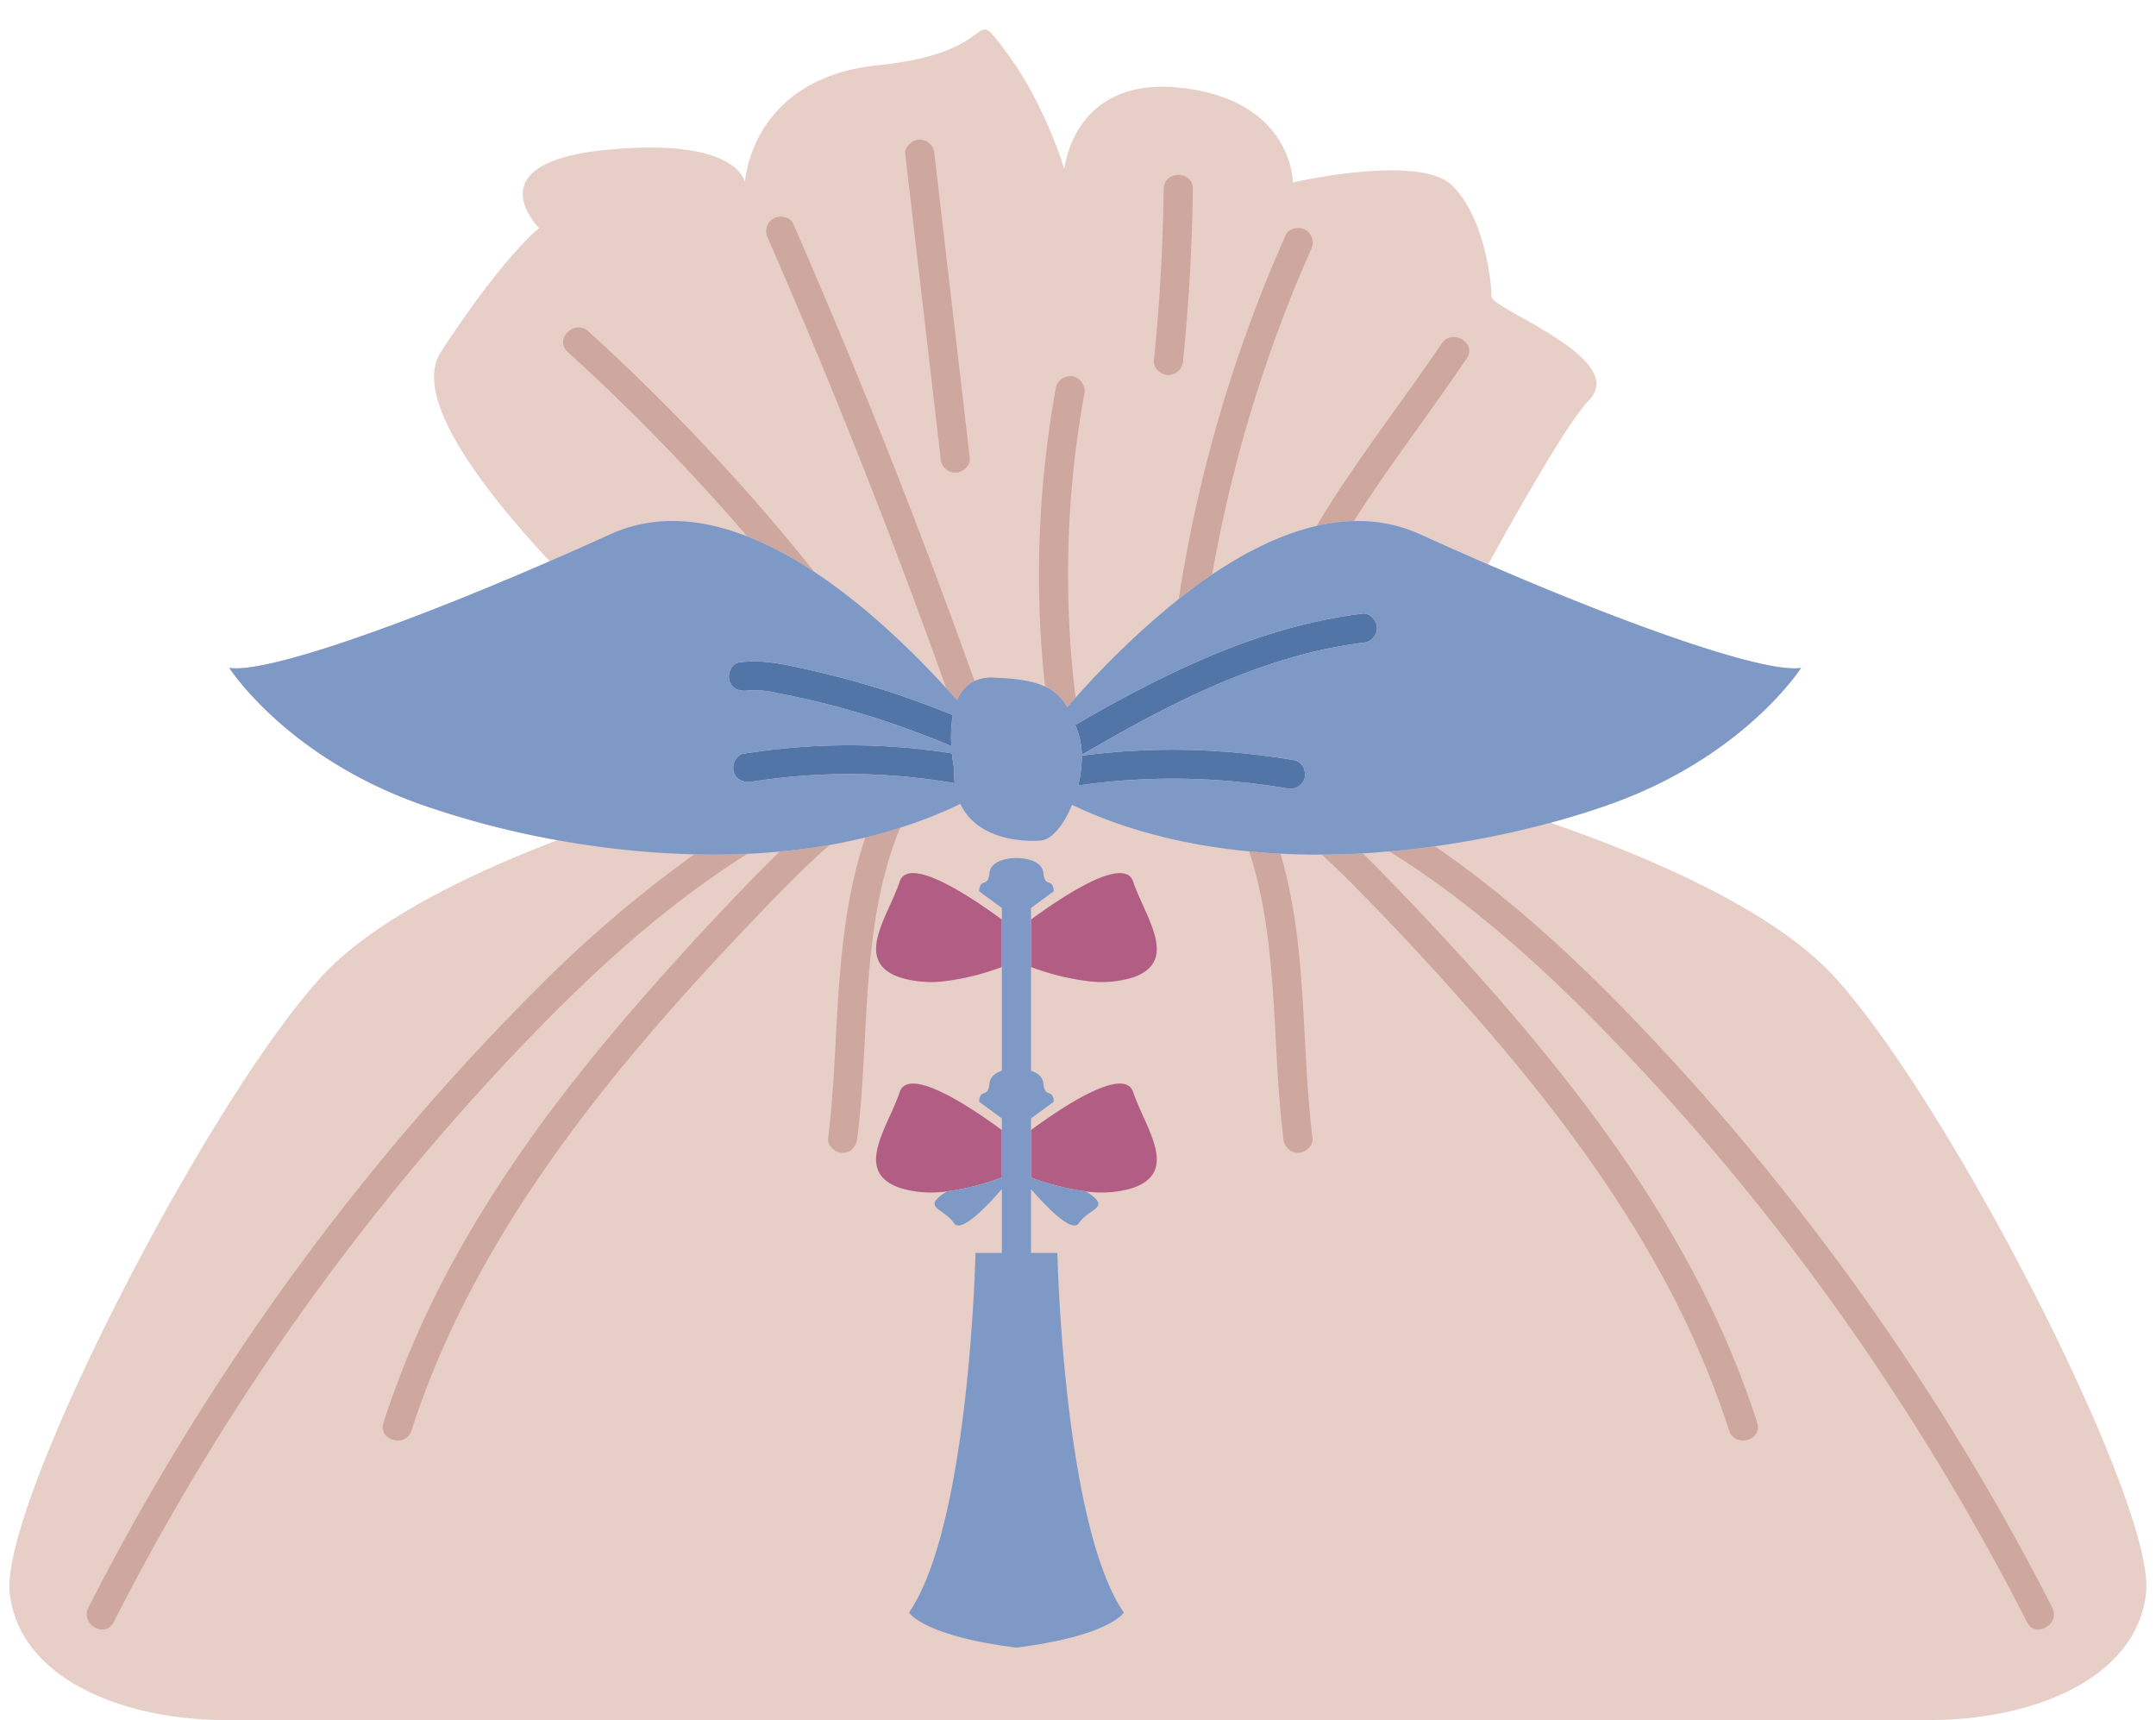 <?xml version="1.0" encoding="UTF-8"?><svg xmlns="http://www.w3.org/2000/svg" xmlns:xlink="http://www.w3.org/1999/xlink" data-name="Layer 1" height="402.9" preserveAspectRatio="xMidYMid meet" version="1.0" viewBox="-2.2 -6.9 505.1 402.9" width="505.1" zoomAndPan="magnify"><g id="change1_1"><path d="M500.573,366.21c-2.289,20.601-27.467,29.756-50.357,29.756H50.436c-22.889,0-48.068-9.156-50.357-29.756C-2.21,345.609,45.858,251.762,72.987,222.006c11.973-13.132,34.246-24.033,55.397-32.117a208.546,208.546,0,0,1-31.858-8.321c-31.729-11.203-45.016-32.045-45.016-32.045,8.109,1.352,38.965-9.271,75.067-24.968-17.947-19.278-31.962-39.112-25.477-49.041,14.952-22.889,23.014-28.993,23.014-28.993s-15.476-15.26,15.698-18.312c31.174-3.052,32.503,7.63,32.503,7.63S173.553,11.423,203.552,8.371c29.999-3.052,20.844-15.26,29.999-3.052,9.156,12.208,13.617,27.467,13.617,27.467s1.857-22.127,27.691-19.075c25.834,3.052,25.834,22.127,25.834,22.127s29.756-6.867,37.386.763c7.63,7.63,9.156,22.889,9.156,25.941s32.489,14.518,22.73,24.426c-4.178,4.242-13.843,20.794-23.53,38.336,35.355,15.285,65.358,25.547,73.338,24.217,0,0-13.287,20.842-45.016,32.045-4.203,1.484-8.805,2.916-13.707,4.243,24.039,8.319,52.493,20.705,66.615,36.195C454.794,251.762,502.862,345.609,500.573,366.21Z" fill="#e7cfc8"/></g><g id="change2_1"><path d="M314.998,115.149a43.607,43.607,0,0,0-8.753,1.132c8.83-14.796,19.652-28.439,29.277-42.69,2.452-3.629,8.371-.205,5.902,3.45-3.688,5.46-7.524,10.817-11.358,16.174C324.935,100.384,319.746,107.642,314.998,115.149ZM303.678,46.955c-1.456-.852-3.923-.469-4.676,1.226a334.508,334.508,0,0,0-25.06,85.23c2.547-2.014,5.166-3.946,7.842-5.75A329.175,329.175,0,0,1,295.656,74.875q4.172-11.797,9.248-23.243A3.525,3.525,0,0,0,303.678,46.955ZM249.412,81.318a3.447,3.447,0,0,0-4.204,2.387,244.441,244.441,0,0,0-2.904,67.082c.1,1.038.218,2.075.332,3.112a11.238,11.238,0,0,1,5.179,4.845c.635-.728,1.294-1.474,1.969-2.23a236.939,236.939,0,0,1,2.014-70.993A3.513,3.513,0,0,0,249.412,81.318ZM183.633,45.513c-.739-1.692-3.216-2.08-4.676-1.226a3.505,3.505,0,0,0-1.226,4.676q20.91,47.871,38.756,97.002c1.002,2.758,1.982,5.525,2.969,8.288q1.335,1.457,2.579,2.862a8.4,8.4,0,0,1,4.075-4.503q-14.318-40.071-30.657-79.38Q189.664,59.321,183.633,45.513Zm-13.709,69.856c.967,1.105,1.921,2.222,2.878,3.337a84.754,84.754,0,0,1,15.784,8.35Q174.425,109.315,158.612,92.978q-11.122-11.515-22.983-22.279c-3.249-2.952-8.097,1.868-4.833,4.833A488.36,488.36,0,0,1,169.923,115.369Zm51.659-11.542c1.682,0,3.632-1.572,3.418-3.418q-4.143-35.597-8.286-71.195a3.522,3.522,0,0,0-3.418-3.418c-1.682,0-3.632,1.572-3.418,3.418q4.143,35.597,8.286,71.195A3.522,3.522,0,0,0,221.583,103.827Zm55.668-66.462c.052-4.4-6.783-4.402-6.835,0q-.237,20.126-2.287,40.167c-.188,1.839,1.705,3.418,3.418,3.418a3.494,3.494,0,0,0,3.418-3.418Q277.013,57.51,277.251,37.365ZM163.3,199.526q4.714-3.358,9.615-6.436c-4.166.193-8.327.22-12.461.122a288.616,288.616,0,0,0-36.786,31.401A564.096,564.096,0,0,0,51.221,313.524a575.674,575.674,0,0,0-32.698,56.08c-1.994,3.911,3.901,7.374,5.902,3.45a571.611,571.611,0,0,1,61.431-95.719,564.851,564.851,0,0,1,37.467-42.657C135.7,221.959,148.825,209.838,163.3,199.526Zm17.154-6.974q-1.501,1.467-2.981,2.951c-9.147,9.215-18.001,18.755-26.604,28.478-17.115,19.341-33.151,39.888-45.759,62.49A220.042,220.042,0,0,0,87.638,326.319c-1.348,4.198,5.25,5.996,6.591,1.817,7.7-23.988,20.186-46.089,34.892-66.452,14.81-20.505,31.872-39.342,49.429-57.511,4.379-4.532,8.874-8.983,13.595-13.158C188.276,191.691,184.37,192.188,180.454,192.552ZM193.528,237.84c-.387,7.305-.823,14.609-1.719,21.871-.226,1.835,1.733,3.418,3.418,3.418,2.035,0,3.19-1.577,3.418-3.418,2.865-23.219.789-47.344,8.843-69.694.371-1.029.794-2.035,1.214-3.042q-4.042,1.285-8.176,2.293C195.268,204.69,194.383,221.692,193.528,237.84ZM478.582,369.605a579.993,579.993,0,0,0-62.688-97.339,562.963,562.963,0,0,0-37.871-43.028c-12.683-12.988-26.181-25.251-40.998-35.778q-1.528-1.086-3.078-2.144-5.254.728-10.678,1.204c16.792,10.425,32.007,23.626,45.939,37.525a556.78,556.78,0,0,1,71.274,87.685,575.663,575.663,0,0,1,32.198,55.324C474.679,376.974,480.578,373.519,478.582,369.605ZM373.886,258.235c-15.216-21.062-32.656-40.455-50.705-59.108q-3.008-3.109-6.114-6.151-4.762.267-9.589.296,3.96,3.647,7.743,7.489c8.991,9.091,17.711,18.48,26.184,28.054,16.681,18.848,32.235,38.844,44.55,60.855a210.906,210.906,0,0,1,16.922,38.467c1.339,4.172,7.941,2.388,6.591-1.817C401.587,301.77,388.943,279.077,373.886,258.235Zm-83.436-65.717c4.805,14.627,5.512,30.683,6.328,45.987.378,7.083.815,14.165,1.684,21.207a3.526,3.526,0,0,0,3.418,3.418c1.671,0,3.645-1.573,3.418-3.418-2.73-22.125-1.114-45.129-7.513-66.653C295.337,192.937,292.891,192.75,290.45,192.518Z" fill="#cea89e"/></g><g id="change3_1"><path d="M320.401,140.246a3.526,3.526,0,0,1-3.418,3.418,108.797,108.797,0,0,0-17.191,3.634c-.112.033-.223.07-.335.103q-3.956,1.166-7.819,2.571c-4.59,1.659-9.093,3.538-13.523,5.587q-3.582,1.657-7.106,3.446c-6.631,3.358-13.122,7.017-19.544,10.754q-.118.069-.236.137a17.477,17.477,0,0,0-.902-5.367c-.202-.573-.402-1.12-.603-1.645.284-.164.569-.323.853-.486,1.869-1.074,3.735-2.152,5.618-3.203,5.091-2.84,10.261-5.566,15.516-8.097q3.567-1.718,7.189-3.302c4.946-2.158,9.974-4.103,15.094-5.763q4.055-1.315,8.189-2.375a117.069,117.069,0,0,1,14.801-2.829C318.828,136.602,320.401,138.573,320.401,140.246ZM301.047,171.162c-3.595-.628-7.205-1.099-10.818-1.488-1.554-.167-3.107-.325-4.663-.448-.849-.067-1.699-.115-2.548-.169-1.278-.081-2.555-.169-3.833-.22a164.799,164.799,0,0,0-27.789,1.235c-.054.007-.108.017-.162.024.002.127.004.254.004.382a26.435,26.435,0,0,1-.243,3.459,30.837,30.837,0,0,1-.591,3.145,155.036,155.036,0,0,1,32.005-1.288c.554.035,1.108.069,1.662.11q2.198.163,4.388.39c.827.085,1.653.172,2.478.27,2.775.33,5.543.708,8.294,1.189.06.011.121.01.181.018a3.479,3.479,0,0,0,4.023-2.405,3.129,3.129,0,0,0,.095-.816,3.619,3.619,0,0,0-.047-.613A3.243,3.243,0,0,0,301.047,171.162ZM172.863,154.839a23.046,23.046,0,0,1,7.411.674q3.706.716,7.383,1.571,7.812,1.816,15.464,4.246c.315.1.624.217.939.319,3.0.969,5.968,2.025,8.915,3.135q3.889,1.465,7.712,3.092a31.087,31.087,0,0,1,.331-7.277q-6.067-2.495-12.281-4.608-2.192-.744-4.399-1.441c-1.737-.545-3.483-1.059-5.234-1.557q-5.39-1.535-10.857-2.78c-5.623-1.27-11.42-2.771-17.202-1.965-1.83.255-2.83,2.59-2.387,4.204C169.201,154.422,171.028,155.095,172.863,154.839Zm48.48,18.336s-.303-1.46-.52-3.609c-.902-.143-1.805-.289-2.708-.416-1.203-.169-2.407-.314-3.612-.454-1.031-.12-2.061-.245-3.093-.344-1.464-.141-2.93-.244-4.396-.343a154.079,154.079,0,0,0-32.54,1.261c-.802.116-1.605.208-2.407.337-1.824.294-2.838,2.563-2.387,4.204a3.165,3.165,0,0,0,2.091,2.224,4.372,4.372,0,0,0,2.113.163,142.918,142.918,0,0,1,19.956-1.759c2.867-.056,5.734-.034,8.599.081,1.59.064,3.177.164,4.763.28.765.056,1.532.091,2.296.159.884.079,1.764.194,2.647.29.407.044.814.088,1.221.136.498.058.998.103,1.495.166.617.079,1.231.168,1.846.255,1.581.222,3.161.452,4.733.727l.017.002a20.937,20.937,0,0,1-.125-2.595C221.337,173.684,221.333,173.437,221.344,173.175Z" fill="#5175a6"/></g><g id="change4_1"><path d="M252.213,222.849a57.735,57.735,0,0,1-12.87-3.256V208.485c6.856-5.053,21.833-15.182,23.932-8.885,2.735,8.205,10.94,18.597,0,22.426A25.102,25.102,0,0,1,252.213,222.849ZM208.576,199.6c-2.735,8.205-10.94,18.597,0,22.426a25.102,25.102,0,0,0,11.062.822,57.736,57.736,0,0,0,12.87-3.256V208.485C225.653,203.432,210.676,193.303,208.576,199.6Zm0,49.298c-2.735,8.205-10.94,18.597,0,22.426a25.102,25.102,0,0,0,11.062.822,57.737,57.737,0,0,0,12.87-3.256V257.783C225.653,252.729,210.676,242.6,208.576,248.897Zm30.767,8.885V268.89a57.736,57.736,0,0,0,12.87,3.256,25.102,25.102,0,0,0,11.062-.822c10.94-3.829,2.735-14.222,0-22.426C261.176,242.6,246.199,252.729,239.343,257.782Z" fill="#b25d83"/></g><g id="change5_1"><path d="M346.435,125.306c-5.213-2.254-10.539-4.614-15.931-7.065a34.949,34.949,0,0,0-15.506-3.092,43.607,43.607,0,0,0-8.753,1.132c-8.336,1.924-16.635,6.105-24.459,11.38-2.676,1.804-5.295,3.736-7.842,5.75a197.448,197.448,0,0,0-24.159,23.103c-.675.757-1.334,1.502-1.969,2.23a11.238,11.238,0,0,0-5.179-4.845c-2.739-1.275-6.509-1.879-12.136-2.087a9.331,9.331,0,0,0-4.389.8,8.4,8.4,0,0,0-4.075,4.503q-1.244-1.402-2.579-2.862c-8.254-9.012-19.045-19.392-30.871-27.197a84.754,84.754,0,0,0-15.784-8.35c-10.702-4.162-21.694-5.16-32.023-.465q-7.197,3.271-14.202,6.314c-36.102,15.697-66.958,26.32-75.067,24.968,0,0,13.286,20.842,45.016,32.045a208.546,208.546,0,0,0,31.858,8.321,208.929,208.929,0,0,0,32.069,3.323c4.134.098,8.295.071,12.461-.122,2.515-.116,5.029-.305,7.54-.538,3.917-.364,7.822-.861,11.692-1.536q4.222-.737,8.379-1.747,4.134-1.001,8.176-2.293,1.656-.527,3.292-1.104c2.109-.743,4.196-1.542,6.252-2.413q2.296-.973,4.544-2.054c3.886,8.262,14.473,8.958,18.9,8.556,2.606-.237,5.376-3.73,7.258-8.345,12.928,6.161,27.125,9.53,41.501,10.902,2.442.233,4.887.419,7.333.541q4.855.241,9.694.213,4.821-.027,9.589-.296c2.081-.117,4.146-.277,6.202-.456q5.417-.471,10.678-1.204a219.84,219.84,0,0,0,27.102-5.506c4.901-1.327,9.504-2.759,13.707-4.243,31.73-11.203,45.016-32.045,45.016-32.045C411.793,150.853,381.791,140.59,346.435,125.306Zm-95.859,37.091c1.869-1.074,3.735-2.152,5.618-3.203,5.091-2.84,10.261-5.566,15.516-8.097q3.567-1.718,7.189-3.302c4.946-2.158,9.974-4.103,15.094-5.763q4.055-1.315,8.189-2.375a117.069,117.069,0,0,1,14.801-2.829c1.845-.226,3.418,1.745,3.418,3.418a3.526,3.526,0,0,1-3.418,3.418,108.797,108.797,0,0,0-17.191,3.634c-.112.033-.223.07-.335.103q-3.956,1.166-7.819,2.571c-4.59,1.659-9.093,3.538-13.523,5.587q-3.582,1.657-7.106,3.446c-6.631,3.358-13.122,7.017-19.544,10.754q-.118.069-.236.137a17.477,17.477,0,0,0-.902-5.367c-.202-.573-.402-1.12-.603-1.645C250.007,162.719,250.293,162.56,250.576,162.397ZM171.046,148.248c5.782-.806,11.579.694,17.202,1.965q5.467,1.235,10.857,2.78c1.751.499,3.497,1.012,5.234,1.557q2.208.693,4.399,1.441,6.212,2.107,12.281,4.608a31.087,31.087,0,0,0-.331,7.277q-3.824-1.626-7.712-3.092c-2.947-1.11-5.915-2.166-8.915-3.135-.315-.102-.624-.219-.939-.319q-7.645-2.427-15.464-4.246-3.676-.855-7.383-1.571a23.046,23.046,0,0,0-7.411-.674c-1.835.256-3.663-.417-4.204-2.387C168.216,150.838,169.217,148.503,171.046,148.248Zm50.396,28.283c-1.572-.275-3.152-.504-4.733-.727-.615-.087-1.23-.176-1.846-.255-.497-.063-.997-.108-1.495-.166-.407-.047-.814-.092-1.221-.136-.882-.095-1.762-.211-2.647-.29-.764-.068-1.531-.103-2.296-.159-1.586-.116-3.173-.216-4.763-.28-2.865-.115-5.732-.136-8.599-.081a142.918,142.918,0,0,0-19.956,1.759,4.372,4.372,0,0,1-2.113-.163,3.165,3.165,0,0,1-2.091-2.224c-.451-1.641.563-3.91,2.387-4.204.801-.129,1.605-.221,2.407-.337a154.079,154.079,0,0,1,32.54-1.261c1.466.099,2.932.202,4.396.343,1.032.099,2.062.224,3.093.344,1.205.141,2.409.285,3.612.454.904.127,1.806.273,2.708.416.216,2.149.52,3.609.52,3.609-.011.262-.007.509-.01.763a20.937,20.937,0,0,0,.125,2.595Zm81.992-1.165a3.479,3.479,0,0,1-4.023,2.405c-.06-.008-.121-.007-.181-.018-2.751-.481-5.519-.859-8.294-1.189-.825-.098-1.651-.185-2.478-.27q-2.192-.225-4.388-.39c-.554-.041-1.108-.075-1.662-.11a155.036,155.036,0,0,0-32.005,1.288,30.837,30.837,0,0,0,.591-3.145,26.435,26.435,0,0,0,.243-3.459c0-.128-.002-.255-.004-.382.054-.007.108-.017.162-.024a164.799,164.799,0,0,1,27.789-1.235c1.278.051,2.555.139,3.833.22.85.054,1.699.102,2.548.169,1.556.123,3.109.281,4.663.448,3.614.389,7.223.86,10.818,1.488a3.243,3.243,0,0,1,2.435,2.776,3.619,3.619,0,0,1,.047.613A3.129,3.129,0,0,1,303.434,175.366ZM245.518,286.57s1.347,63.45,15.569,84.236c0,0-3.282,5.47-25.161,8.205-21.879-2.735-25.161-8.205-25.161-8.205,14.222-20.785,15.569-84.236,15.569-84.236h6.175V271.626c-3.805,4.38-9.631,10.361-11.23,7.964-2.431-3.647-7.899-3.461-1.64-7.443a57.737,57.737,0,0,0,12.87-3.256V255.073l-5.334-3.927c.242-3.339,2.066-.608,2.431-4.249.167-1.665,1.503-2.54,2.903-3.006v-38.117l-5.334-3.927c.242-3.339,2.066-.608,2.431-4.249.365-3.641,6.321-3.531,6.321-3.531s5.956-.11,6.321,3.531c.365,3.641,2.189.909,2.431,4.249l-5.334,3.927v38.117c1.401.465,2.736,1.341,2.903,3.006.365,3.641,2.189.909,2.431,4.249l-5.334,3.927V268.89a57.736,57.736,0,0,0,12.87,3.256c6.259,3.983.791,3.797-1.64,7.443-1.598,2.397-7.424-3.584-11.229-7.964v14.945Z" fill="#7f99c7"/></g></svg>